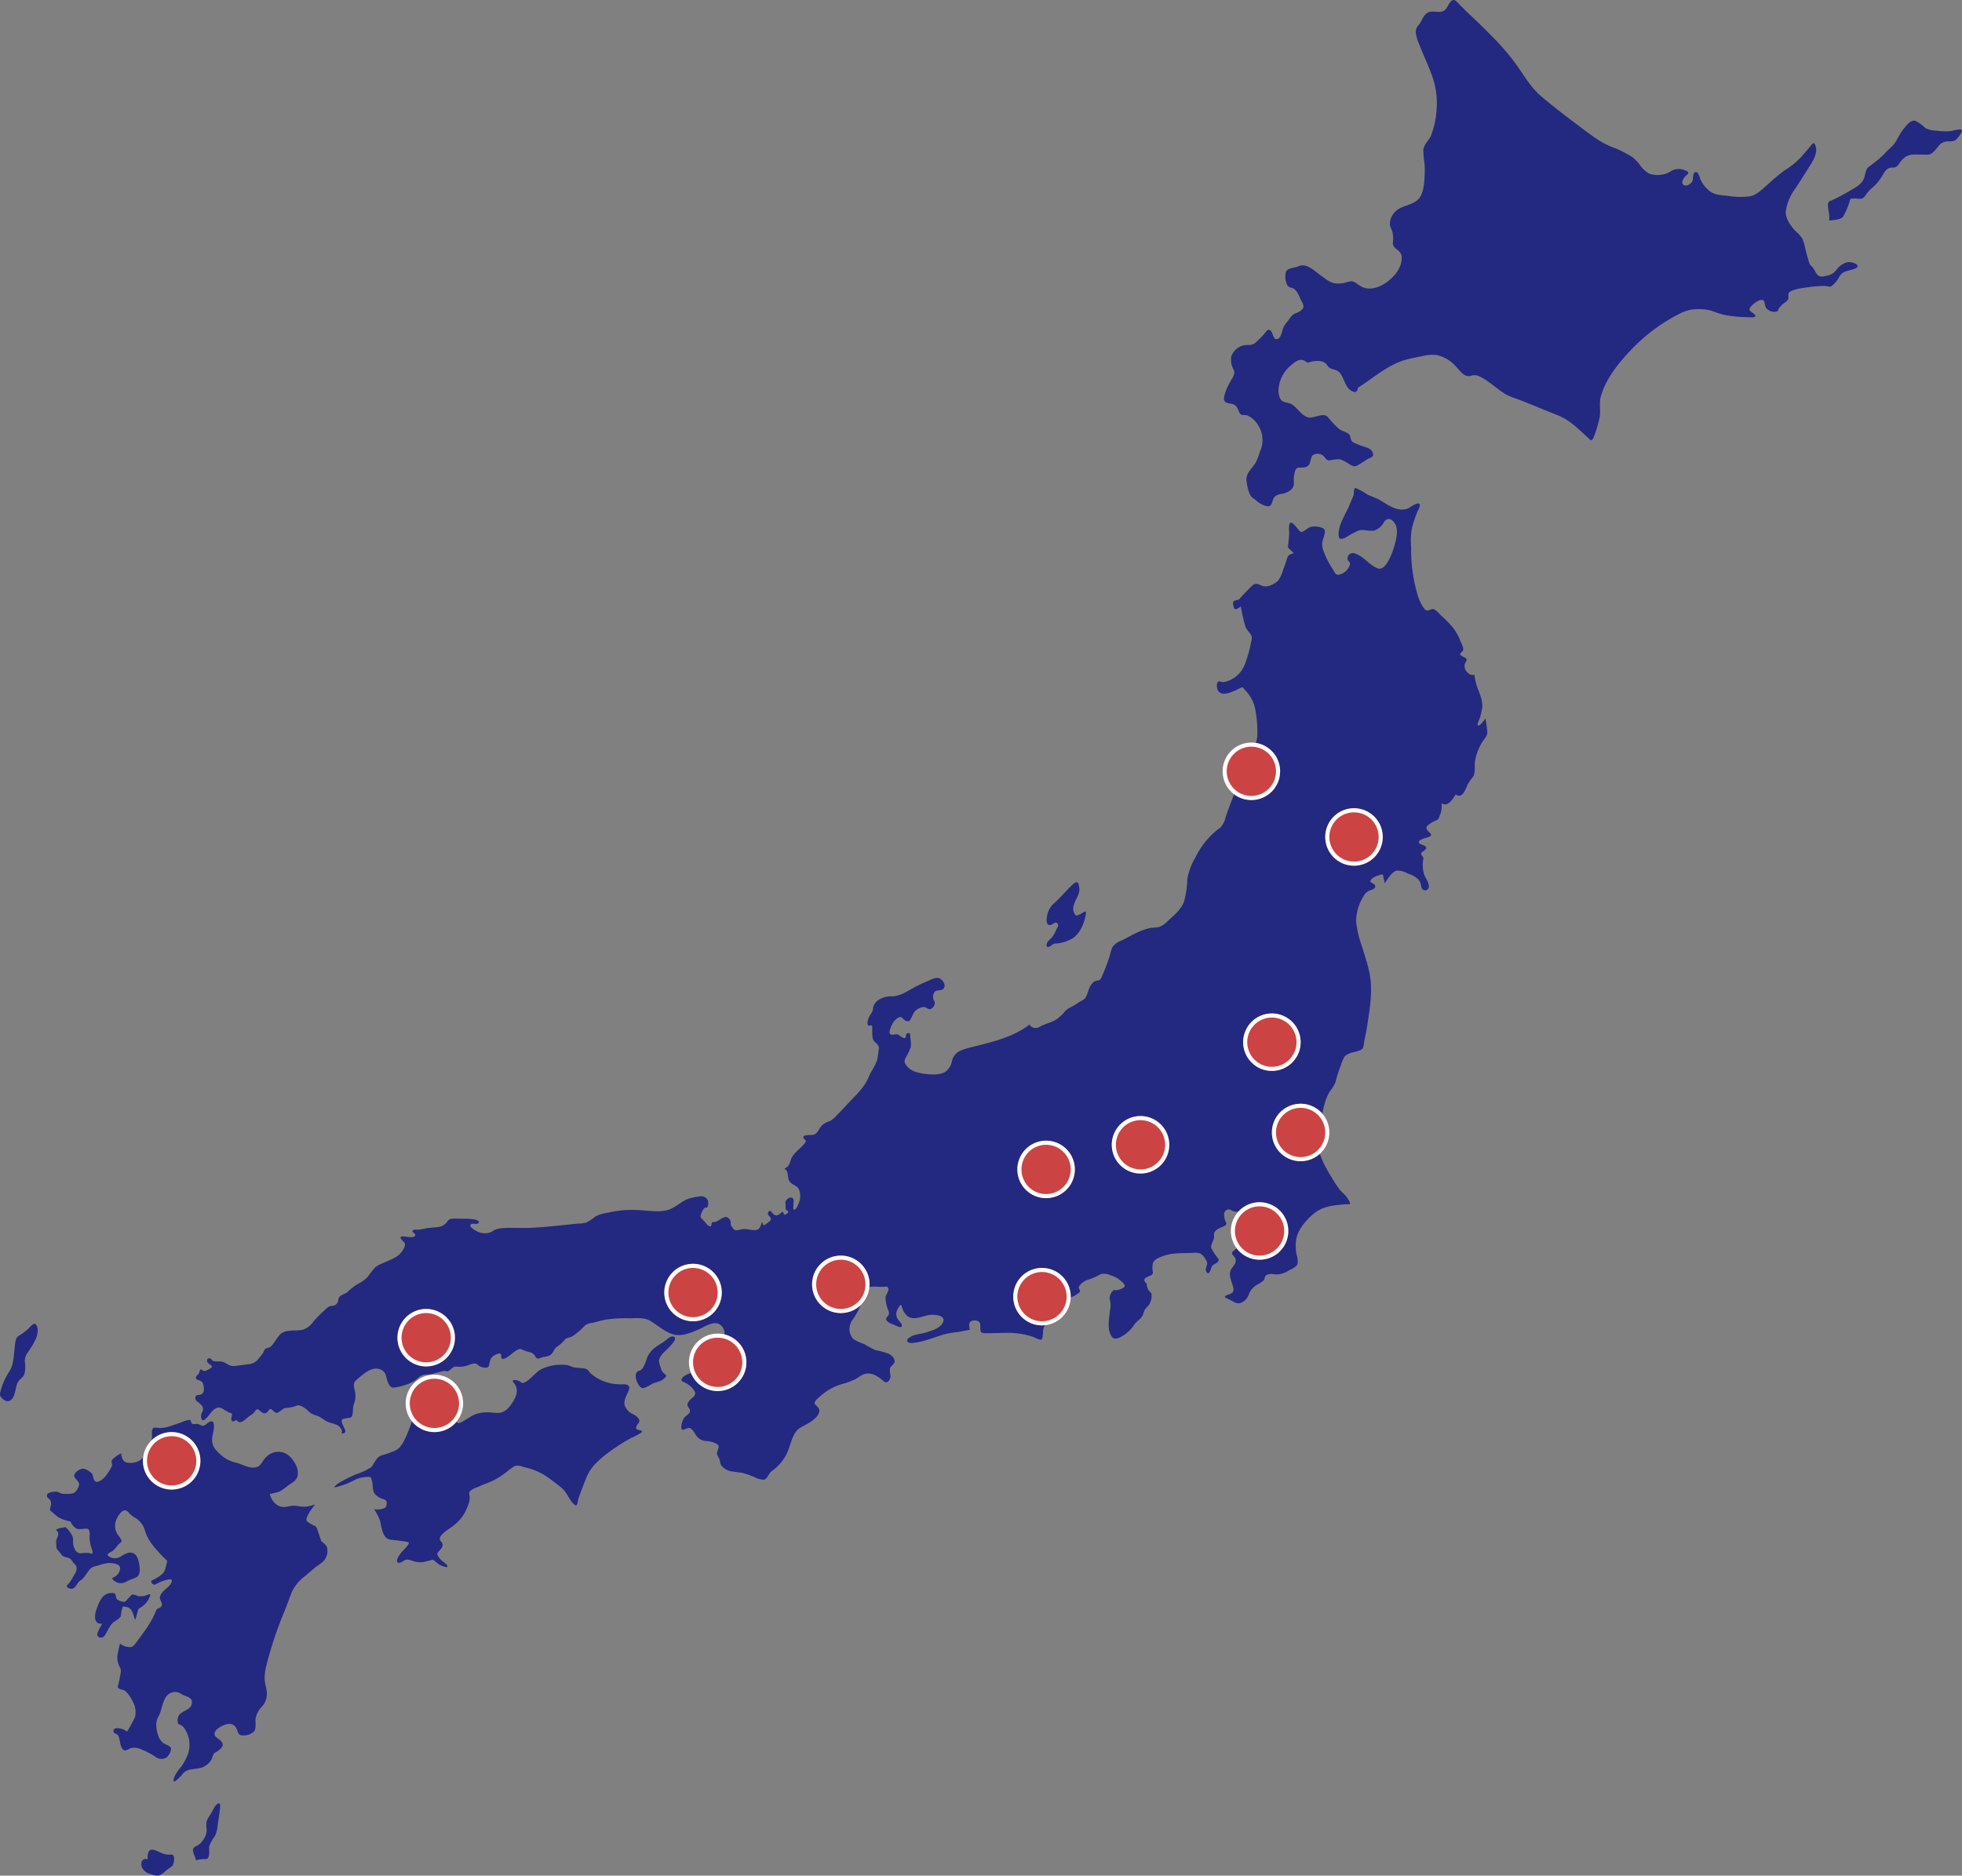 <svg xmlns="http://www.w3.org/2000/svg" width="477.915" height="456.994" viewBox="0 0 477.915 456.994"><rect x="0" y="0" width="477.915" height="456.994" fill="#808080" stroke="none"/><g transform="translate(6874.813 -10293.503)"><g transform="translate(-7496 6562.503)"><path d="M732.777,512.93c-.133.24-1.658,2.314-1.865,1.563-.128-.438.357-1.184.482-1.587a16.81,16.81,0,0,0,.58-2.426c.256-1.53-.466-3.42-1.032-4.778a14.316,14.316,0,0,1-.836-3.433,1.56,1.56,0,0,1-1.587-.471,1.983,1.983,0,0,1-.471-2.693c.5-.86-.3-.977-.923-1.35-1.01-.6-.248-.776.123-1.271.408-.553-.291-1.794-.509-2.333a14.174,14.174,0,0,0-1.811-3.305,26.837,26.837,0,0,0-2.9-2.962c-.466-.444-1.533-1.819-2.281-1.6s-1.125.694-1.805-.068a5.225,5.225,0,0,1-.463-.632,11.082,11.082,0,0,1-1.133-2.483,39.1,39.1,0,0,1-1.653-11.871,18.716,18.716,0,0,1,.15-4.5,26.9,26.9,0,0,1,1.369-4.147c.133-.313.937-1.707.452-1.963-.751-.4-2.271,1.026-3.03,1.244-2.459.7-4.59-1-6.632-2.184-.958-.561-2-.836-2.992-1.329a15.452,15.452,0,0,0-2.788-1.552c-.6-.15-.408,1.427-.583,1.819-.346.795-.664,1.6-1,2.39-.817,1.933-2.189,3.942-2.527,6.039-.068.449-.286,1.958.384,2.1.653.142,1.574-.534,2.118-.833a18.535,18.535,0,0,1,2.227-1.149c1.255-.457,2.611.261,3.91-.044a4.236,4.236,0,0,0,2.344-2.061c.719-1.026,1.579-.928,2.39,0,1.448,1.65.452,4.781-.136,6.627-.425,1.331-1.917,5.388-3.814,4.664-2.045-.79-3.4-2.927-5.5-3.607a1.283,1.283,0,0,0-1.816,1.342c.03.482.376.5.534.852a1.391,1.391,0,0,1-.229,1.092,3.539,3.539,0,0,1-2.241,1.84c-1.026.229-1.168-.5-1.633-1.25a20.7,20.7,0,0,1-2.363-4.672,4.021,4.021,0,0,1-.12-2.472c.218-.79,1.04-2.51-.022-2.921a4.634,4.634,0,0,0-2.878-.313c-.83.218-1.522,1.133-2.344,1.242-.564.076-2.355-3.441-2.894-1.835a7.428,7.428,0,0,0-.035,2.088c-.044.868-.131,1.74-.21,2.611-.035.362-.218.825.049,1.078.422.4.844.8,1.261,1.2-.517.245-1.31.37-1.506.969-.34,1.062-.7,2.113-1.1,3.153a7.091,7.091,0,0,1-1.315,2.706c-1.032.874-2.625,1.674-3.907,1.086-.613-.283-1.372-.648-2-.2a9.594,9.594,0,0,0-1.154,1.075c-.762.765-1.489,1.555-2.216,2.361-.4.455-1.606.218-1.563.986a2.553,2.553,0,0,0,.329,1.416c.329.4,1.247-.332,1.541-.558a43.782,43.782,0,0,0,1.1,4.827c.313.98,1.133,1.5,1.511,2.388a2.778,2.778,0,0,1-.122,1.506,29.64,29.64,0,0,1-1.536,5.47,6.91,6.91,0,0,1-4.261,4.043,3.09,3.09,0,0,1-1.255.207c-.253-.019-.547-.245-.8-.166-.623.2-.506,1.386-.351,1.857.643,1.955,3.014.939,4.264.392a17.649,17.649,0,0,0,1.674-.822c.223-.122.691.566.841.73a8.973,8.973,0,0,1,2.546,5.176,28.867,28.867,0,0,1,.389,6.311A12.746,12.746,0,0,1,675,522.636c-.555.809-1.389,1.271-1.93,2.075a3.987,3.987,0,0,0-.694,2.878c.294,1.372-.588,3.123-1.045,4.375-.6,1.642-1.255,3.262-1.808,4.923a5.336,5.336,0,0,1-1.25,2.573c-.534.419-1.081.83-1.59,1.28a19.312,19.312,0,0,0-4.52,6.009,15.676,15.676,0,0,0-1.985,5.26,23.419,23.419,0,0,1-.771,5.415c-.675,2.007-2.5,3.5-3.989,4.838a6,6,0,0,1-2.05,1.448c-.672.191-1.424.131-2.11.258-2.54.444-4.857,1.963-7.174,3.082a4.7,4.7,0,0,0-2.129,1.53,11.08,11.08,0,0,0-.643,2.064,48.141,48.141,0,0,1-1.969,5.173c-.245.539-.406.92-1.026.969-1.217.09-1.693,1.133-2.175,2.2a10.2,10.2,0,0,1-.817,2.072,5.629,5.629,0,0,1-1.386.893,18.916,18.916,0,0,1-2.7,1.606,3.879,3.879,0,0,0-1.094,1,11.909,11.909,0,0,1-1.636,1.533c-1.236.893-2.81,1.144-4.146,1.865a2.019,2.019,0,0,1-1.576.34c-.2-.068-1.28-.52-.9-.918-4.206,3.281-9.328,4.381-14.3,5.647a13.177,13.177,0,0,0-3.194,1.105,3.677,3.677,0,0,0-1.59,2.426,4.022,4.022,0,0,1-1.759,2.578,6.335,6.335,0,0,1-3.036.509,13.994,13.994,0,0,1-4.217-.681,4.625,4.625,0,0,1-2.034-1.484c-.689-.828-.5-1.291-.041-2.178a14.938,14.938,0,0,0,1.089-2.254,7.854,7.854,0,0,0-.139-2.5c-.011-.218.082-.681-.09-.841a.545.545,0,0,0-.849.18c-.1.321-.068,1-.547.915a3.957,3.957,0,0,1-1.323-.776c-.6-.4-1.35.182-1.963-.139-.738-.4.46-2.646.738-3.041.354-.493,1.555-1.658,2.143-.945.523.626,1.427,1.258,1.974.354.466-.765.716-1.832,1.484-2.35a3.706,3.706,0,0,1,1.688-.675c.594-.046.92.49,1.484.523.776.035,1.68-1.416,1.043-2.091a2.076,2.076,0,0,1,.15-2.1c.531-.623,1.653-.128,2.23-.863.607-.771-.18-2-.86-2.371-.988-.547-2.2.234-3.126.626a31.365,31.365,0,0,0-3.161,1.478c-1.753.98-3.539,2.224-5.59,2.186-1.713-.027-4.321.869-4.487,3.063-.063.8-.637,1.288-.953,1.99-.291.643-.858,2.445.338,2.042.621-.212.4.9.419,1.329.038.692-.033,1.909.436,2.461.536.618,1.367,1.048,1.165,2.042a27.034,27.034,0,0,1-.411,2.682,16.583,16.583,0,0,1-1.533,2.962c-.31.593-.539,1.239-.849,1.843-1.13,2.249-3.147,4.027-4.814,5.824-.863.942-1.748,1.881-2.655,2.785a5.374,5.374,0,0,1-1.772,1.438,3.913,3.913,0,0,0-2.382,1.764c-.526.8-.743,1.4-1.658,1.533-.512.073-1.781-.005-2.186.319-.324.256.152.839.368.95.392.21-.232.9-.368,1.054-.681.792-1.514,1.4-2.189,2.2a6.048,6.048,0,0,0-.937,1.419,7.674,7.674,0,0,1-.517,1.41,2.8,2.8,0,0,1-.915.819c-.25.125-.019.2.125.3.727.542.433,1.958.885,2.744.52.909,1.691,1,2.276,1.887a4.338,4.338,0,0,1,.207,3.068c-.093.425-.833,2.331-1.386,2.042-.229-.117,0-1.781-.016-2.154-.049-1.059-.969-.909-1.6-.357a1.124,1.124,0,0,0-.387,1.092c.1.446-.027.9.063,1.312.071.3.678.33.6.738-.044.245-.939.852-1.067.452-.327-1.029-.52-.3-1.149.082-.969.58-1.342-.011-1.971-.713-.3-.34-.651.005-.73.378-.139.615.463.765.645,1.25.242.67-.683,1.046-1.092,1.408-.762.656-.645.2-1.016-.5-.2.526-.468,1.568-.98,1.83-.948.487-2.472-.155-3.5-.065-.6.049-1.176.256-1.772.278-.58.022-.719-.362-1.04-.787a1.16,1.16,0,0,1-.324-1.021c.046-.591-.6-1.432-1.165-1.421-.841.005-1.745.953-2.567,1.192-.256.079-.787-.044-.9.28-.084.234-.03.852-.414.792-.577-.085-.9-.643-1.25-1.073a13.1,13.1,0,0,1-.994-1.032c-.327-.5.765-2.706,1.222-2.458.664.346.629-1.508.463-1.8-.662-1.138-1.655-1.015-2.69-.809a10.617,10.617,0,0,0-2.407.624c-1.28.574-2.358,1.53-3.618,2.164-1.96,1-4.073.713-6.169.591a33.888,33.888,0,0,0-5.968-.1,36.051,36.051,0,0,0-3.583.6,9.32,9.32,0,0,0-2.981.931,10.05,10.05,0,0,1-2.211,1.478,9.592,9.592,0,0,1-1.979.234c-3.738.351-7.471.825-11.22,1.021-2.08.112-4.163-.038-6.235.033a10.31,10.31,0,0,0-2.4.291c-.6.177-1.045.648-1.623.841a4.369,4.369,0,0,1-3.03-.25c-.3-.144-2-1.032-1.677-1.634s1.566.071,1.96-.452c.321-.414-.438-.727-.678-.8a12.856,12.856,0,0,0-3.248-.229,24.484,24.484,0,0,0-2.57-.016,1.454,1.454,0,0,0-1.073.613,3.031,3.031,0,0,1-1.963,1.367c-1.247.185-2.489.2-3.744.457a10.146,10.146,0,0,1-1.446.245c-.362.027-1.081-.161-1.326.25-.275.466.806.594.613,1.138-.283.792-2.423.234-3.014.237-1.225.011-.1,1.032.291,1.41.738.675-.43,2.233-.885,2.733-1.1,1.212-3.038,1.775-4.449,2.461a7.052,7.052,0,0,0-1.642.9,23.464,23.464,0,0,0-1.764,2.219,7.705,7.705,0,0,1-2.537,1.876,15.153,15.153,0,0,0-2.559,2.02c-.583.49-1.941.691-2.094,1.533-.221,1.244-.547,1.685-1.8,1.8-.817.074-1.383.852-2,1.389a22.712,22.712,0,0,0-2.377,2.478,5.275,5.275,0,0,1-2.5,1.914c-1.067.267-2.268.117-3.365.283a3.561,3.561,0,0,0-2.162.811c-.648.7-1.143,1.56-1.718,2.325a3.777,3.777,0,0,1-.719.781c-.335.25-.8.229-1.149.446s-.376.634-.577.969c-.329.509-.732.95-1.1,1.429a3.432,3.432,0,0,1-2.488,1.372c-1.171.144-2.361.324-3.542.436-1.048.106-1.688-.648-2.646-.994-.779-.267-1.713.035-2.426-.267-.327-.139-.446-.558-.809-.626a.576.576,0,0,0-.67.7c.09.822,2.02,1.083.751,1.8-.828.463-1.416.926-2.167.207-.234-.218-.5.8-.553.942-.174.408-.659.531-.738.983-.09.553.52.659.877.792a1.249,1.249,0,0,1,.931,1.021c.242,1.154.324,2.232-.994,2.477-.362.074-.7-.011-.9.395a1.046,1.046,0,0,0,.436,1.233c.953.76,1.838,1.424,1.111,2.706-.354.621-.272,2.434.727,1.653.825-.653,1.359-1.707,2.194-2.393,1.018-.828,1.631-.575,2.684.15a8.255,8.255,0,0,0,1.574.749c.338.144.014.836-.005,1.13-.027.37-.022.888.441.828.15-.022.784-.362.844-.3.667.871,1.334.436,2.023-.084a15.271,15.271,0,0,1,1.77-1.367c.738-.389.852-1.74,1.759-.926.746.675,1.476,1.122,2.154.117.765-1.138,1.064.286,1.947.479.634.125,1.522-1.1,2.23-1.193a7.672,7.672,0,0,0,2.728-.547c.7-.368,1.876.479,2.407.9a10.567,10.567,0,0,0,1.116.983,9.69,9.69,0,0,0,1.6.629c.9.34,1.62,1.095,2.537,1.457.711.275,1.459.4,2.159.719.55.248,1.443,1.184,1.168,1.87-.142.351,1.165.384.8-.686-.177-.525-1.007-1.851-.771-2.415.155-.37,1.756-.446,2.118-.569.792-.275.447-2.445.792-3.215a5.558,5.558,0,0,0,.193-3.531c-.221-1.149-.4-1.707.5-2.472,1.516-1.3,3.784-3.425,5.856-2.469,1.111.517,1.214,1.214,1.5,2.325.193.743.683,2.115,1.593,2.069a13.333,13.333,0,0,0,4.83-1.462c.727-.357,1.179-.986,1.86-1.378.86-.5,1.778-.251,2.684-.485.675-.18,1.35-.368,2.026-.52.441-.1,1.214-.4,1.582-.1.223.169,1.244-.73,1.413-.863.542-.408.716-.308,1.4-.28a5.993,5.993,0,0,0,2.491-.389,5.912,5.912,0,0,1,1.331-.389c.6-.074.8.256,1.269.574.591.389,2.3.89,2.458-.259.172-1.231.43-2,1.634-2.51.643-.278,1.334-.523,1.285.414-.073,1.361,1.489.25,2-.133.577-.43,2.241-2.047,2.979-1.519a14.388,14.388,0,0,0,2.268.754,2.059,2.059,0,0,1,.928.73c.251.409.384.787.918.727.419-.046.779-.286,1.19-.373a6.241,6.241,0,0,0,1.44-.343c1-.474,1-1.582,1.9-2.175a8.768,8.768,0,0,0,1.96-1.8c.275-.327,1.315-.49,1.7-.7a14.917,14.917,0,0,0,3.041-2.589,3.573,3.573,0,0,1,1.93-.713c1.092-.267,2.154-.585,3.254-.792a33.689,33.689,0,0,1,5.927-.313c1.574-.027,3.46-.234,4.873.626,1.786,1.075,3.39,2.554,5.377,3.229,2.083.7,4.408-.278,6.335-1.113,1.653-.7,4.209-2.617,5.761-.765,1.568,1.868-.128,4.743-1.3,6.265-1.28,1.663-2.246,4.122-4.427,4.6a10.331,10.331,0,0,0-3.191,1.065c-.515.3-1.5,1.095-.561,1.557a6.053,6.053,0,0,1,2.51,1.835c.664.92.555,1.427-.251,2.08a3.787,3.787,0,0,0-1.1,1.266c-.259.588.044.839.329,1.312.724,1.2-.738,1.574-1.217,2.287a4.408,4.408,0,0,0-.705,2.271c-.027,1.078.833.5,1.418.286,1.089-.392,1.631.909,2.159,1.68a3.114,3.114,0,0,0,2.548,1.421,5.655,5.655,0,0,1,2.706.836c.792.626-.436,1.685-.068,2.578a6.132,6.132,0,0,1,.629,1.288,3.249,3.249,0,0,0,.327,1.217,3.955,3.955,0,0,0,2.856,1.514c.907.177,1.846.215,2.753.438a25.48,25.48,0,0,1,2.611.977,4.656,4.656,0,0,0,2.233.564c.825-.18,1.108-1.579,1.81-2.036a11.134,11.134,0,0,0,4.239-5.617c.653-1.819,1.133-4.119,2.9-5.083,1.367-.743,4.054-2.009,4.476-3.779.2-.841-.58-1.342-1.026-1.857-.52-.6,1.105-1.786,1.467-2.121a13.463,13.463,0,0,1,5.489-2.9,22.883,22.883,0,0,0,2.551-.931c.836-.37,1.495-1.029,2.377-1.35,1.857-.659,3.5.523,4.936,1.751.866.732,1.7-.67,1.557-1.5a4.939,4.939,0,0,1-.125-1.6c.106-.531.585-.8.9-1.19.735-.969-.414-2.08-1.209-2.478a23.345,23.345,0,0,0-3.188-.863,23.185,23.185,0,0,1-2.723-1.456,13.722,13.722,0,0,1-2.657-1.206,3.637,3.637,0,0,1-.986-2.48,4.031,4.031,0,0,1,.958-2.54,18.028,18.028,0,0,0,2.325-4.825,5.752,5.752,0,0,1,1.138-2.5c.607-.643,1.8-.46,2.57-.447.447.011.9.038,1.337.033.234,0,.664-.144.869,0,.866.6-.327,1.813-.392,2.467a8.3,8.3,0,0,0,.64,3.224,1.466,1.466,0,0,1,.068,1.206c-.147.278-.471.468-.539.781-.2.885,1.413,1.367,1.936,1.585.253.109,2.012,1.124,1.84.065-.1-.6-.705-.983-.986-1.468a2.376,2.376,0,0,1-.351-1.462,2.911,2.911,0,0,1,.542-1.331c.272-.452.58-1.029.795-.3a4.455,4.455,0,0,0,1.28,2.276c1.835,1.468,4.174-.267,6.093-.245,1.187.011,3.61.278,2.532,2.085-.806,1.345-2.739,1.819-4.095,2.249-1.231.4-2.592.362-3.722,1.064-.289.174-1.024.659-.719,1.105.357.525,1.3.379,1.792.308,2.576-.34,4.942-1.419,7.438-2.115a29.608,29.608,0,0,1,3.142-.5q1.446-.253,2.886-.574a2.777,2.777,0,0,1-.188-1.424c.182-.909,1.495-.953,2.143-.645.8.367.468,1.565.583,2.281.114.67.768.656,1.285.664,1.821.022,3.646-.09,5.473-.1a20.5,20.5,0,0,1,5.881.926c.572.166,1.53.787,2.11.746.523-.043.468-2.091.528-2.453.389-2.26,3.158-1.84,3.741-3.754.229-.727-.1-1.835.229-2.461.411-.765,1.6-1.171,2.309-1.489a6.642,6.642,0,0,0,2.578-1.413c.436-.555-.558-.8-.025-1.565a4.517,4.517,0,0,1,2.578-1.615,17.96,17.96,0,0,0,2.655-1.233,3.815,3.815,0,0,1,2.439.319,6.279,6.279,0,0,1,2.358,1.3c.534.457,1.568,1.214.588,1.762a4.49,4.49,0,0,1-1.536.536c-.376.06-.675-.139-.98.18-.4.433-.972,1.495-.678,2.129a6.237,6.237,0,0,1-.005,2.747c-.177,1.947-.779,4.735.536,6.366.659.814,1.895.133,2.573-.281a9.259,9.259,0,0,0,2.905-2.829c.634-.915,1.713-1.331,2.083-2.442a4.72,4.72,0,0,1,.49-1.244,12.948,12.948,0,0,0,.95-1.078,4.071,4.071,0,0,0,.6-2.581c-.076-.392-.365-.477-.591-.765a3.236,3.236,0,0,1-.553-1.378c-.025-.117-.025-.458-.114-.525-.226-.174-.525-.474-.5-.792.1-.958,2.094-.776,2.094-1.84a5.792,5.792,0,0,1,0-2.26c.351-.926,1.508-1.345,2.322-1.658,2.336-.9,4.865-.735,7.31-.809a3.966,3.966,0,0,1,2.012.2A4.232,4.232,0,0,1,665,645.522c.1.749-.67,1.536-.139,2.3.626.9,1.078-.776,1.19-1.149.229-.77.964-.724,1.473-1.293.561-.621.278-.664-.172-1.3a14.686,14.686,0,0,1-1.3-2.02c-.409-.868.776-2.039.621-2.995-.191-1.255.82-1.723,1.718-2.121.553-.24,1.552-.528,1.233-1.209a3.847,3.847,0,0,1-.471-2.211,1.126,1.126,0,0,1,1.612-.869,2.393,2.393,0,0,0,2.306.267c.871-.28,1.568-1,2.51-1,.977,0,4.032,2.845,2.8,3.817-.387.3-.882.31-1.282.6a4.871,4.871,0,0,0-.931,1.016c-.5.686-.928,1.674-1.742,1.974a7.894,7.894,0,0,0-1.315.471c-.4.234-.079.463-.093.825-.054,1.187-1.1,1.506-1.794,2.208-.585.585.441,1.01.662,1.707.381,1.212-.708,1.854-1.157,2.834-.5,1.1.139,2.5.463,3.578.357,1.187.457,1.8-.8,2.276-.215.079-1.037.278-1.062.6-.027.245.839.536.994.61.771.384,1.748,1.165,2.633.947a3.325,3.325,0,0,0,2.143-1.982,4.362,4.362,0,0,1,1.887-2.388,12.166,12.166,0,0,0,1.612-1.043c.376-.308.343-.49.468-.92.308-1.048,2-.729,2.717-.67a5.542,5.542,0,0,0,2.984-.893c.648-.34,2-.879,2.265-1.7a5.1,5.1,0,0,0-.226-2.159,11.052,11.052,0,0,1-.125-3.738c.457-2.565,2.573-4.958,4.487-6.466s4.019-1.8,6.322-2.023a21.3,21.3,0,0,1,2.165-.142c.607,0-.754-1.879-.858-1.985-.528-.591-1.133-1.062-1.62-1.713a29.818,29.818,0,0,1-1.658-2.483c-2.036-3.338-4.068-6.875-3.621-11.035a5.61,5.61,0,0,1,1.043-2.9,15.978,15.978,0,0,1,.645-4.239,12.621,12.621,0,0,1,1.269-3.068,11.1,11.1,0,0,0,1.38-2.211,32.3,32.3,0,0,1,1.315-4.122,8.6,8.6,0,0,1,.977-2.281,4.913,4.913,0,0,1,2.418-1.04c.585-.182,1.65-.367,2-.985a5.59,5.59,0,0,0,.289-1.44c.251-1.239.52-2.478.716-3.716.662-4.367,1.484-8.881.561-13.267-.479-2.265-1.231-4.446-1.9-6.654a23.035,23.035,0,0,1-1.329-5.949,12,12,0,0,1,1.841-5.99,2.944,2.944,0,0,1,1.53-1.364c.534-.193,1.734-.525,1.138-1.4-.174-.256-1.133-.534-1.016-.906.278-.833,1.688-1.3,2.4-1.481.553-.144.6-.24.721.329s.248,1.143.373,1.715c.664-.95,1.792-2.935,2.984-3.1a5.356,5.356,0,0,1,2.6.719,6.731,6.731,0,0,1,2.32,1.209,3.3,3.3,0,0,1,.828,1.149,10.827,10.827,0,0,0,.261,1.22.921.921,0,0,0,1.74-.547c-.093-1.095-.956-2.086-1.244-3.139a8.087,8.087,0,0,1-.09-3.485c.071-.444-.485-.776-.561-1.242-.082-.49,1.824-.975,1.059-1.778-.319-.34-1.536-.468-1.606-.986-.1-.689,1.914-1.108,2.325-1.255.8-.3.86-.607.237-1.184-.681-.637-1.051-1.16-.191-1.846a9.584,9.584,0,0,1,2.145-1.192c.329-.136.594-1.133.754-1.459a5.773,5.773,0,0,0,.27-2.576c1.533,1,2.714-.991,3.463-2.162,1.579,1.242,2.409-1.293,2.913-2.456a15.712,15.712,0,0,1,1.345-1.917c.577-.958.278-2.475.406-3.567a12.326,12.326,0,0,1,2.1-5.246c.572-.83,1.016-1.231.9-2.35-.106-.988-.259-1.977-.436-2.951M621.893,587.38c.052-.054.076-.076.076-.076A.209.209,0,0,0,621.893,587.38Zm5.236-24.248c.6-.27,1.326-.983,1.565.155.068.349-.24.7-.387.975a13.289,13.289,0,0,1-.915,1.772c-.422.553-1.508,1.285-1.508,2.077,0,.991,1.029.256,1.391-.046.5-.406.931-.278,1.576-.362a10.3,10.3,0,0,0,2.87-.923c1.8-.836,2.957-2.99,3.458-4.947.125-.485.722-2.385-.25-1.734-.272.182-1.685,1.078-1.938.781-1.454-1.723.044-3.471.705-5.23a3.75,3.75,0,0,0-.049-2.423c-.324-.825-1.065-.161-1.484.226-1.584,1.495-2.94,3.218-4.6,4.628a5.282,5.282,0,0,0-1.546,2.954c-.218.877-.259,2.725,1.114,2.1M821.022,401.744a4.8,4.8,0,0,0-2.611,1.713,3.724,3.724,0,0,1-2.312,1.56c-.825.15-1.753.528-2.415-.188-.585-.634-.893-1.677-1.574-2.208-.422-.324-.594-1.212-.738-1.7-.288-.931-.523-1.879-.751-2.826a7.957,7.957,0,0,0-.659-2.086,7.8,7.8,0,0,0-1.642-1.83c-1.062-1.116-2.5-3.085-2.369-4.765a11.976,11.976,0,0,1,2.347-5.638c1.122-1.691,2.2-3.417,3.286-5.132.961-1.522,2.472-3.744,1.421-5.666-.343-.624-.964.43-1.206.716-.654.754-1.3,1.5-1.952,2.26a19.662,19.662,0,0,1-4.155,3.411,49.5,49.5,0,0,0-4.089,3.409c-1.209,1.032-2.652,2.567-4.228,2.9a18.227,18.227,0,0,1-5.6-.084c-1.658-.18-3.313-.2-4.637-1.38a7.852,7.852,0,0,1-1.938-2.557c-.215-.482-.566-2.271-1.427-1.772-.534.308-.329,1.609-.594,2.162-.327.692-1.631,1.489-2.263.743-.49-.561.223-1.6.585-2.009.185-.2.7-.457.7-.762,0-.419-.7-.623-.98-.716a3.791,3.791,0,0,0-3.022.144,5.817,5.817,0,0,1-2.747,1.029,5.945,5.945,0,0,1-2.916-.362,7.034,7.034,0,0,1-1.889-1.729,9.5,9.5,0,0,0-2.11-2.257,28.109,28.109,0,0,0-3.931-2.053,20.782,20.782,0,0,1-3.548-1.623c-2.312-1.408-4.482-3.126-6.654-4.762-2.709-2.042-5.41-4.114-8-6.325-2.233-1.909-3.735-4.321-5.421-6.777a52.969,52.969,0,0,0-5.786-7.035c-2.124-2.194-4.285-4.329-6.521-6.4-.694-.637-1.342-1.329-2.02-1.987-.351-.349-1.076-1.291-1.62-1.291-.92,0-1.416,1.794-2.007,2.342-.972.912-2.178.422-3.319.493-1.925.114-2.086,1.819-3.126,3.2a2.426,2.426,0,0,0-.765,1.868,10.361,10.361,0,0,0,.76,2.717c1,2.589,2.2,5.08,3.153,7.686a19.927,19.927,0,0,1,1.179,8.192,21.615,21.615,0,0,1-1.337,6.436c-.55,1.375-1.849,2.2-1.914,3.776a25.094,25.094,0,0,0,.294,3.131,25.227,25.227,0,0,1-.008,3.512c-.128,1.933-.321,4.443-1.993,5.619-1.889,1.334-4.329,1.165-5.72,3.335a3.725,3.725,0,0,0-.678,2.644c.131.553.449,1.045.588,1.606a6.723,6.723,0,0,1,.1,2.469c-.144.977.713,1.519,1.329,2.042a2.136,2.136,0,0,1,.825,1.86c-.049,2.486-1.879,4.544-3.7,5.854-1.8,1.291-4.171,2.115-6.219.994-.781-.422-1.495-1.271-2.442-1.244a12.333,12.333,0,0,0-1.726.436,7.747,7.747,0,0,1-1.977.084c-1.348-.106-2.418-1.075-3.534-1.849-1.6-1.105-3.577-3.283-5.611-2.3-.795.387-2.687.354-2.995,1.348a4.724,4.724,0,0,0,.387,3.33c.463.583,1.217.474,1.759.9a6.547,6.547,0,0,1,1.337,2.268c.226.5.986,1.609.749,2.184-.313.784-1.394,1.225-2.086,1.495-.784.308-1.375,1.478-1.939,2.091a5.043,5.043,0,0,0-1.143,2.284c-.193.662-.49,1.713-1.25,1.838-.735.117-.986-1.081-1.209-1.593-.27-.618-.817-.977-1.334-.381a21.724,21.724,0,0,1-2.728,2.861c-1.043.844-1.993.338-3.142.7a4.245,4.245,0,0,0-2.7,2.573,4.958,4.958,0,0,0,.37,2.916,3.439,3.439,0,0,1,.381.95,3.611,3.611,0,0,1-.694,1.77,16.2,16.2,0,0,0-1.631,3.518c-.324,1.133-.444,2.026.836,2.29,1.032.215,1.7.2,2.238,1.244.28.545.525,1.566,1.217,1.639a5.089,5.089,0,0,1,1.182.084,6.014,6.014,0,0,1,2.461,2.121,6.809,6.809,0,0,1,1,5.655,10.49,10.49,0,0,1-.43,1.135,13.991,13.991,0,0,1-1.013,2.611c-.566.879-1.269,1.642-1.832,2.529a3.273,3.273,0,0,0-.319,2.314,10.275,10.275,0,0,0,.667,2.674c.354.858.806,1.043,1.484,1.565a6.029,6.029,0,0,0,2.7,1.519c1.152.166,1.2-.613,1.517-1.546.365-1.048,1.2-1.28,2.145-1.462a4.283,4.283,0,0,0,2.529-1.282c.751-.907.248-1.99.452-3.052.136-.76.253-1.99,1.124-2.061s1.933.163,2.532-.7c.457-.653.357-1.74.909-2.3a2.14,2.14,0,0,1,2.437.019c.683.509.727,1.25,1.68,1.225a13.733,13.733,0,0,1,2.423-.283,8.612,8.612,0,0,1,2.4,1.222c.6.332,1.143.683,1.808.365a29.347,29.347,0,0,0,2.5-1.571c.523-.324,1.59-.449,1.454-1.28-.166-1.037-1.029-1.408-1.857-1.7a17.947,17.947,0,0,1-2.924-1.124c-.958-.526-.487-1.6-1.244-2.137s-1.748-.664-2.459-1.323a25.661,25.661,0,0,1-2.527-2.72c-1.024-1.266-3.52.436-4.808.074-1.938-.534-2.785-2.913-4.653-3.452-.721-.212-1.718-.28-2.116-1.062a4.631,4.631,0,0,1-.455-1.949,8.262,8.262,0,0,1,3.174-6.322c1.037-.918,2.238-1.756,3.469-.811a.745.745,0,0,0,.86.163,5.725,5.725,0,0,1,2.641-.27,2.245,2.245,0,0,1,1.862,1.2c.632.86,1.669.694,2.467,1.239,1.47,1,1.511,3.46,2.968,4.579.479.376,1.4.844,1.753.063.161-.349.03-.528.343-.724,3.9-2.469,7.316-5.652,11.824-6.8,1.171-.294,2.347-.523,3.523-.743a9.912,9.912,0,0,1,3.782-.278,8.917,8.917,0,0,1,4.675,2.894c.991,1.043,1.873,2.494,3.43,2.167a2.861,2.861,0,0,1,1.911-.011,11.978,11.978,0,0,1,2.211,1.282c1.473,1.013,2.842,2.186,4.351,3.15a17.44,17.44,0,0,0,2.924,1.206c3.316,1.285,6.6,2.679,9.908,3.986,3.087,1.22,5.339,3.684,7.811,5.913.531.482.814-.406.986-.86a27.823,27.823,0,0,0,1.337-4.468c.329-1.734-.172-3.5.316-5.222,1.2-4.239,4.217-8,7.109-11.051a42.948,42.948,0,0,1,12.059-9.072,9.3,9.3,0,0,1,4.413-1.119,12.225,12.225,0,0,1,3.509.427,28.386,28.386,0,0,0,2.883.956,34.154,34.154,0,0,0,6,.583c.3.008,1.955.163,1.647-.455-.272-.547-1.579-.92-1.394-1.6.212-.8,2.9-2.987,3.515-1.851.291.566.171,1.239.613,1.764a2.517,2.517,0,0,0,2.627.705c.275-.169.185-.438.338-.648a6.616,6.616,0,0,1,.986-1.1c.468-.408,1.067-.621,1.323-1.263.188-.46-.057-.939.09-1.35.141-.389.6-.577.926-.711a12.089,12.089,0,0,1,2.8-.634,29.519,29.519,0,0,1,5.317-.476c.477.027.983.327,1.419.054a6.98,6.98,0,0,0,1.832-2.167,3,3,0,0,1,1.2-1.25c.784-.354,1.655-.493,2.458-.773,2.282-.8-.438-1.832-1.56-1.664m25.127-31.934a15.064,15.064,0,0,1-3.553-.109,5.671,5.671,0,0,1-2.685-.662,10.164,10.164,0,0,0-2.265-1.674c-.915-.324-1.644.359-2.238,1.01a16.6,16.6,0,0,0-1.767,2.388,21.086,21.086,0,0,1-1.223,2.1c-.642.828-1.533,1.476-2.232,2.268a18.2,18.2,0,0,1-2.233,2.023c-.6.487-1.206.961-1.83,1.41-.746.536-.8,1.933-1.113,2.75-.58,1.489-2.02,2.211-3.286,2.954-1.429.847-2.894,1.625-4.381,2.347-.223.106-.792.24-.934.474-.343.553-.084,1.669-.025,2.276a6.172,6.172,0,0,1,.131,2.252c.92-.163,2.87-.133,3.436-1a18.65,18.65,0,0,0,1.688-4.111c.128-.378.855-.248,1.182-.259.76-.035,1.508.308,2.121-.27.436-.414.716-.956,1.105-1.4.515-.588,1.154-1.081,1.7-1.62a11.4,11.4,0,0,0,1.718-2.276c.637-1.037,1.165-2.047,2.45-1.974,1.233.071,1.416-.751,2.164-1.615a3.728,3.728,0,0,1,2.845-1.555c1.217-.054,2.415.041,3.621.027,1.037-.011,1.879-1.193,2.494-1.941a2.866,2.866,0,0,1,2.352-1.3c.972-.041,1.636.1,2.339-.722.218-.25,1.413-1.663,1.084-2.047-.346-.419-2.249.212-2.668.267M373.53,679.048c1.334-.95,1.043-3.294,1.9-4.6.5-.754,1.22-.915,1.5-1.919A7.2,7.2,0,0,0,377,669.59a3.653,3.653,0,0,1,.809-2.309,20.9,20.9,0,0,0,1.955-3.36c.349-.909.653-2.5-.049-3.335-.55-.648-1.53.76-1.927,1.092a13.221,13.221,0,0,1-2.3,1.685c-.779.414-.836,1.8-.926,2.578-.212,1.909-.248,4.435-1.312,6.058a16.163,16.163,0,0,0-2.181,4.917c-.18.757-.18,1.016.327,1.563.561.6,1.386,1.1,2.134.569m75.708,34.359c-.3-.879-.6-1.756-.893-2.627-.166-.49-.248-.863-.7-1.138a8.213,8.213,0,0,1-1.879-1.081c-.74-.787,1.484-3.531,1.952-4.146a9.919,9.919,0,0,1-2.075.531c-1.367.191-2.595-.436-3.983-.128s-2.333.441-3.545-.525a4.931,4.931,0,0,1-1.456-2.415,17.3,17.3,0,0,0,2.434-.615,16.781,16.781,0,0,0,2.175-1.555c.86-.564,1.838-1.056,2.175-2.154a4.416,4.416,0,0,0-.713-3.292c-1.157-2.048-2.992-3.147-5.249-2.467a4.69,4.69,0,0,0-2.254,1.756c-.419.547-.86,1.451-1.53,1.7-1.745.642-3.4-.468-5-.948a9.932,9.932,0,0,1-2.644-.972,12,12,0,0,1-2.434-2.107,3.7,3.7,0,0,1-.983-2.856c.074-1.051.732-2.875.3-3.866-.4-.888-1.522.215-1.906.5-.8.6-1.263-.128-2.083-.2-.417-.038-1.1.245-1.361-.261-.144-.27-.1-.743-.512-.724a8.464,8.464,0,0,0-2.175.691c-.841.283-1.674.555-2.5.841a7.411,7.411,0,0,1-2.586.446c-.373-.005-1.386-.28-1.625.139-.395.675-.128,1.713-.245,2.478a13.173,13.173,0,0,1-1.32,3.057,4.354,4.354,0,0,1-1.508,2.175,4.48,4.48,0,0,1-3.063.6c-1.141-.1-1.451-1.225-1.612-2.271a8.476,8.476,0,0,0-2.143,1.53c-.395.553.142,1.2-.087,1.579a12.7,12.7,0,0,1-1.816,2.783c-.485.414-1.225,1.089-1.895,1.051-.689-.041-.912-1.285-1-1.843a4.419,4.419,0,0,0-2.145-1.372,2.727,2.727,0,0,0-2.154,1.239c-.357.632-.18.686.221,1.244.18.256.844.909.822,1.233a3.056,3.056,0,0,1-1.3,2.232,4.916,4.916,0,0,1-1.7.2,5.237,5.237,0,0,1-1.168-.049c-.463-.1-.814-.408-1.3-.474-.583-.068-2.812.1-2.333,1.228.174.427.653.553.833.953a2.6,2.6,0,0,1,.022,1.413c-.1.574-.351.762.073,1.13q.841.706,1.7,1.435A9.071,9.071,0,0,0,388,708.545c.147.049.251.321.332.457a4.32,4.32,0,0,0,1.029,1.176c.792.558,2,.033,2.883.185.765.139.531,1.6.523,2.159a9.459,9.459,0,0,0,.583,2.823,1.912,1.912,0,0,1,.136.986c-.087.234-.79-.071-.956-.09a14.314,14.314,0,0,0-1.939.084c-1.032-.016-1.473-.931-1.74-1.873-.215-.77.057-1.7-.283-2.388a8.65,8.65,0,0,0-1.339-1.843c-.338-.384-.509-.24-1.01-.139-.376.073-1.334.155-1.546.558-.1.166.313.346.376.457a1.646,1.646,0,0,1-.084,1.288c-.2.547-.381.7-.319,1.269.041.411-.044,1.348.212,1.666.4.487.8.983,1.2,1.473.482.6,1.628.441,2.17,1.01.351.357.506.839.917,1.138a1.387,1.387,0,0,1,.474,1.173,2.711,2.711,0,0,1-.515,1.348,15.8,15.8,0,0,1-1.326,2.154c-.125.174-.509.425-.542.642-.057.414.643.643.907.7.961.185,1.408-.92,1.919-1.574a4.507,4.507,0,0,1,.844-.664,6.256,6.256,0,0,0,1-1.236c.558-.765,1.114-1.742,2.031-1.941,1.418-.308,2.777-1,4.239-.817.85.106,2.222.3,2.015,1.514a2.61,2.61,0,0,1-1.658,1.985c-.792.378.926,1.244,1.149,1.3a2.826,2.826,0,0,0,2.287-.43c.738-.373,1.587-.6,2.306-.988.958-.542.751-2.41.566-3.3-.18-.841-.466-1.993-1.261-2.42-1.007-.547-2.061.033-2.957.553a2.724,2.724,0,0,1-2.938.278c-1.236-.771.18-1.026.724-1.473.754-.6,1.233-1.552,2.009-2.1.555-.395-.659-1.633-.855-1.968a3.964,3.964,0,0,1-.335-3.392c.3-.8,1.359-2.671,2.38-2.4a2.19,2.19,0,0,1,.885.735,5.3,5.3,0,0,0,1.225.956,5.342,5.342,0,0,1,2.5,3.03c.724,2.823,2.81,4.819,4.691,6.817.093.1.814.73.784.858-.169.653-.34,1.312-.512,1.971-.291,1.154-1.8,1.947-2.755,2.448-.642.34-.961.487-.253,1.111.4.351.7.038,1.16-.15a8.4,8.4,0,0,1,2.995-.994c.975.022.259,1.116-.09,1.511-.768.85-2.017,1.519-2.312,2.75-.193.833.893,1.625.3,2.385-.291.389-1.029.452-1.2.858a22.485,22.485,0,0,1-2.576,4.716c-.6.841-1.2,1.683-1.816,2.5-.422.558-1.007,1.579-1.7,1.783a3.937,3.937,0,0,1-2.744-.841,29.449,29.449,0,0,0-.645,2.995,5.152,5.152,0,0,0,.765,3.052,2.977,2.977,0,0,1-.044,1.557,23.209,23.209,0,0,1-.594,2.766c-.185.817,1.288.792,1.715,1.122a7.39,7.39,0,0,1,1.9,2.633,4.987,4.987,0,0,1,.534,3.817,38.289,38.289,0,0,1-1.9,3.5,4.127,4.127,0,0,0-2.7-.83c-.389.087-.79.452-.594.909.226.528.912.427,1.179,1,.474,1.016.327,2.382,1.084,3.267.542.626,1.5-.21,2.086-.367a4.187,4.187,0,0,1,2.5.4,18.222,18.222,0,0,1,3.311,1.729,2.323,2.323,0,0,0,2.744.185,3.308,3.308,0,0,0,1.1-2.11c-.1-.76-1.416-1.032-1.9-1.383a4.092,4.092,0,0,1-1.367-2.265,7.905,7.905,0,0,1-.34-2.54,4.984,4.984,0,0,1,.719-2.028c.86-1.9.9-4.822,3.1-5.5a2.716,2.716,0,0,1,2.426.474c.719.4,2.355.643,2.431,1.7.155,2.148-2.35,2.115-3.185,3.436a2.5,2.5,0,0,0-.177,1.938c.2.267.542.3.809.458a2.977,2.977,0,0,1,.792.836,6.994,6.994,0,0,1,.564,6.763,12.816,12.816,0,0,1-1.421,2.494,10.558,10.558,0,0,0-1.658,2.475c-.2.52-.425,1.546.362.939a14.431,14.431,0,0,0,1.832-1.86c1.149-1.255,3.09-.836,4.56-1.378a4.466,4.466,0,0,0,2.211-1.8c.245-.373.5-1.56.852-1.761a4.976,4.976,0,0,0,1.7-1.3c.779-1.043-.316-1.8-1.078-2.336-2.14-1.519,1.579-3.392,2.862-3.425a1.867,1.867,0,0,1,1.835,1.124c.27.588.343,1.364,1.013,1.609a3.761,3.761,0,0,0,3.134-.765c.787-.7.384-2.281.512-3.226a5.483,5.483,0,0,1,1.432-2.826,4.6,4.6,0,0,0,1.29-3.711c-.1-1.026-.457-2-.517-3.036a12.436,12.436,0,0,1,.354-3.136,91.87,91.87,0,0,1,4.5-13.529c.542-1.44,1.108-2.872,1.631-4.324a10.154,10.154,0,0,1,3.343-4.174c.836-.719,1.677-1.443,2.527-2.143.9-.73,2.235-1.361,2.644-2.559a3.625,3.625,0,0,0,.166-2.429,4.349,4.349,0,0,0-1.367-1.361M400.427,731.4a7.152,7.152,0,0,1,.43-2.047c.041-.15.983.073,1.1.106,1.329.335,1.4,1.941,1.947,3.085.142-.452.289-.915.433-1.378a4.792,4.792,0,0,1,.433-1.378,5.358,5.358,0,0,0,2.782-3.232c.163-.574-.844.011-1.073.057a4.336,4.336,0,0,1-1.734.166c-.493-.155-.977-.305-1.473-.452-.169-.049-.928.86-1.067.983s-.732.882-.928.86a4.792,4.792,0,0,1-1.38-.354c-.779-.351-.591-.667-.773-1.361-.15-.585-1.067-.474-1.481-.411-1.936.3-2.54,2.265-3.185,3.956-.558,1.448-.659,3.765,1.416,3.469a14.869,14.869,0,0,0-1.176,2.3c-.3,1.133,1.141,1.462,1.7.683.73-1.021,1.13-2.29,2.023-3.169.449-.446,2.007-1.133,2.007-1.881m12.151,58.346a4.785,4.785,0,0,1-2.469-.485c-.648-.24-1.8-.969-2.491-.659-.73.324-.724,1.6-.686,2.3a1.068,1.068,0,0,0-1.4.408,2.045,2.045,0,0,0,.444,2.186,2.927,2.927,0,0,0,1.762,1.016,3.793,3.793,0,0,0,1.977.3,5.384,5.384,0,0,0,1.778-1.277,11.284,11.284,0,0,0,1.473-1.095c.408-.52.817-2.951-.384-2.69M423.2,778.206c-.34.55-.621,1.127-.939,1.688a8.64,8.64,0,0,0-.994,1.748,7.146,7.146,0,0,0,.022,1.958,3.8,3.8,0,0,1-.547,2.094,5.658,5.658,0,0,1-1.228,1.527c-.395.335-1.073.5-1.375.888-.6.792.512,2.164.512,3.019a8.74,8.74,0,0,1,1.617-.291c.809-.052,1.261.256,1.557-.776.259-.893-.093-1.767.2-2.649a13.179,13.179,0,0,1,1.34-2.281,8.542,8.542,0,0,0,.642-2.7c.188-1.293.389-2.578.542-3.872.038-.28.188-1.514-.414-1.291a2.222,2.222,0,0,0-.934.934m103.435-91.9c-1.163-.174-.705-.966-.161-1.658.721-.92-.55-1.813-1.214-2.164a3.737,3.737,0,0,1-2.154-2.254c-.294-1.3.648-2.578,1.048-3.727.43-1.228-.662-1.367-1.555-1.35a12.044,12.044,0,0,1-3.319-.33,10.661,10.661,0,0,1-4.547-2.426c-.3-.291-.476-.719-.855-.91a3.63,3.63,0,0,0-1.312-.272,15.658,15.658,0,0,1-1.683-.174c-.6-.112-1.116-.408-1.7-.547a10.984,10.984,0,0,0-5.865.754c-1.5.534-2.557,2.091-3.844,3.006-.4.291-1.111.792-1.6.419a2.638,2.638,0,0,0-1.484-.558c-.351-.011-.746.18-.389.558,1.726,1.835.444,4.179-.811,5.742a3.919,3.919,0,0,1-2.29,1.655c-1.209.212-2.4-.188-3.6-.079a7.509,7.509,0,0,0-3.558.956c-.656.414-1.318.83-2,1.228s-1.141.757-1.743-.03c-.637-.825-1.217-1.762-1.8-2.622a5.077,5.077,0,0,1-.7-1.32,3.086,3.086,0,0,0-.482-1.323c-.37-.468-1.386-1.478-2.045-1.388-.536.076-.73,1.192-.809,1.644-.046.239-1.274.681-1.484.776-.558.275-1.34.414-1.732.95a14.035,14.035,0,0,0-1.658,3.351,38.832,38.832,0,0,1-1.5,3.855c-.735,1.462-1.28,2.717-2.766,3.33-.8.335-1.631.621-2.456.893a3.083,3.083,0,0,0-1.628.787,11.5,11.5,0,0,0-1.239,1.892c-.242.419-.866.681-1.252.92-1.165.708-2.548,1.048-3.771,1.644a27.8,27.8,0,0,0-3.275,1.726c-.166.106-1.533,1.154-.719.969s1.647-.468,2.431-.724a27.132,27.132,0,0,0,2.627-1.233,7.889,7.889,0,0,1,2.573-.531c.351-.027.852-.133,1.037.264a6.307,6.307,0,0,1,.389,1.857,4.95,4.95,0,0,0,.319,1.724,3.883,3.883,0,0,0,1.6,1.3c.381.21,1.176.289,1.4.713a1.666,1.666,0,0,1-.318,1.664,4.487,4.487,0,0,1-2.657.321,15.346,15.346,0,0,1,1.427,2.742c.436,1.634.564,4.3,2.44,4.664.558.106,4.686.447,4.617.781-.185.836-1.56,1.919-2.053,2.627-.316.446-1.037,1.361-.8,1.985.291.765,1.549-.272,1.947-.441.648-.267,1.729.242,2.36.4a4.849,4.849,0,0,0,2.434.038c.621-.144,1.231-.3,1.84-.49.191-.063,1.4,1.054,1.634,1.182.158.112,2.292,1.067,2.015.362-.313-.784-1.35-1.092-1.824-1.783-.28-.408-.893-1.048-.536-1.495.738-.917,1.813-1.625.757-2.763-1.22-1.288,2.38-3.174,3.052-3.782a10.5,10.5,0,0,0,2.859-3.308c.6-1.323,1.394-2.818,1.021-4.285-.3-1.187,1.764-1.653,2.437-1.993.906-.452,1.832-.724,2.736-1.133a17,17,0,0,0,3.782-2.282,17.464,17.464,0,0,1,1.925-1.421c.828-.5,1.674-.063,2.54.161a16.239,16.239,0,0,1,5,2,50.3,50.3,0,0,1,4.059,3.036c1.348,1.119,1.838,3.006,3.139,4.111.792.675.768-.983.966-1.53.564-1.533,1.13-3.057,1.729-4.569a10.862,10.862,0,0,1,2.393-3.861,27.039,27.039,0,0,1,3.624-3.079,49.675,49.675,0,0,1,5.048-3.207,15.373,15.373,0,0,0,2.469-1.3c.539-.425-.112-.58-.485-.64m8.435-22.764c-.708-.256-1.5.531-2.009.942-.828.67-1.792,1.078-2.606,1.78a6.373,6.373,0,0,0-1.7,2c-.318.716-.506,1.487-.828,2.2-.267.58-.656,1.239-1.29,1.388-.738.169-.9.942-.814,1.642.1.909.939,2.793,1.933,2.57a8.433,8.433,0,0,0,1.987-.98c.771-.425,1.645-.493,2.41-.909.27-.152,1.489-.977.893-1.407a2.694,2.694,0,0,1-1.163-1.756,6.343,6.343,0,0,1-.427-1.685,3.852,3.852,0,0,1,1.116-1.851c.468-.547,3.9-3.433,2.5-3.929" transform="translate(250.228 3393.126)" fill="#232981"/></g><circle cx="7" cy="7" r="7" transform="translate(-6677 10599.425)" fill="#cc4343"/><path d="M7,1a6,6,0,1,0,6,6A6.007,6.007,0,0,0,7,1M7,0A7,7,0,1,1,0,7,7,7,0,0,1,7,0Z" transform="translate(-6677 10599.425)" fill="#fff"/><circle cx="7" cy="7" r="7" transform="translate(-6707 10618.425)" fill="#cc4343"/><path d="M7,1a6,6,0,1,0,6,6A6.007,6.007,0,0,0,7,1M7,0A7,7,0,1,1,0,7,7,7,0,0,1,7,0Z" transform="translate(-6707 10618.425)" fill="#fff"/><circle cx="7" cy="7" r="7" transform="translate(-6713 10601.425)" fill="#cc4343"/><path d="M7,1a6,6,0,1,0,6,6A6.007,6.007,0,0,0,7,1M7,0A7,7,0,1,1,0,7,7,7,0,0,1,7,0Z" transform="translate(-6713 10601.425)" fill="#fff"/><circle cx="7" cy="7" r="7" transform="translate(-6778 10612.425)" fill="#cc4343"/><path d="M7,1a6,6,0,1,0,6,6A6.007,6.007,0,0,0,7,1M7,0A7,7,0,1,1,0,7,7,7,0,0,1,7,0Z" transform="translate(-6778 10612.425)" fill="#fff"/><circle cx="7" cy="7" r="7" transform="translate(-6776 10628.425)" fill="#cc4343"/><path d="M7,1a6,6,0,1,0,6,6A6.007,6.007,0,0,0,7,1M7,0A7,7,0,1,1,0,7,7,7,0,0,1,7,0Z" transform="translate(-6776 10628.425)" fill="#fff"/><circle cx="7" cy="7" r="7" transform="translate(-6840 10642.425)" fill="#cc4343"/><path d="M7,1a6,6,0,1,0,6,6A6.007,6.007,0,0,0,7,1M7,0A7,7,0,1,1,0,7,7,7,0,0,1,7,0Z" transform="translate(-6840 10642.425)" fill="#fff"/><circle cx="7" cy="7" r="7" transform="translate(-6627 10571.425)" fill="#cc4343"/><path d="M7,1a6,6,0,1,0,6,6A6.007,6.007,0,0,0,7,1M7,0A7,7,0,1,1,0,7,7,7,0,0,1,7,0Z" transform="translate(-6627 10571.425)" fill="#fff"/><circle cx="7" cy="7" r="7" transform="translate(-6575 10586.425)" fill="#cc4343"/><path d="M7,1a6,6,0,1,0,6,6A6.007,6.007,0,0,0,7,1M7,0A7,7,0,1,1,0,7,7,7,0,0,1,7,0Z" transform="translate(-6575 10586.425)" fill="#fff"/><circle cx="7" cy="7" r="7" transform="translate(-6628 10602.425)" fill="#cc4343"/><path d="M7,1a6,6,0,1,0,6,6A6.007,6.007,0,0,0,7,1M7,0A7,7,0,1,1,0,7,7,7,0,0,1,7,0Z" transform="translate(-6628 10602.425)" fill="#fff"/><circle cx="7" cy="7" r="7" transform="translate(-6604 10565.425)" fill="#cc4343"/><path d="M7,1a6,6,0,1,0,6,6A6.007,6.007,0,0,0,7,1M7,0A7,7,0,1,1,0,7,7,7,0,0,1,7,0Z" transform="translate(-6604 10565.425)" fill="#fff"/><circle cx="7" cy="7" r="7" transform="translate(-6565 10562.425)" fill="#cc4343"/><path d="M7,1a6,6,0,1,0,6,6A6.007,6.007,0,0,0,7,1M7,0A7,7,0,1,1,0,7,7,7,0,0,1,7,0Z" transform="translate(-6565 10562.425)" fill="#fff"/><circle cx="7" cy="7" r="7" transform="translate(-6572 10540.425)" fill="#cc4343"/><path d="M7,1a6,6,0,1,0,6,6A6.007,6.007,0,0,0,7,1M7,0A7,7,0,1,1,0,7,7,7,0,0,1,7,0Z" transform="translate(-6572 10540.425)" fill="#fff"/><circle cx="7" cy="7" r="7" transform="translate(-6552 10490.425)" fill="#cc4343"/><path d="M7,1a6,6,0,1,0,6,6A6.007,6.007,0,0,0,7,1M7,0A7,7,0,1,1,0,7,7,7,0,0,1,7,0Z" transform="translate(-6552 10490.425)" fill="#fff"/><circle cx="7" cy="7" r="7" transform="translate(-6577 10474.425)" fill="#cc4343"/><path d="M7,1a6,6,0,1,0,6,6A6.007,6.007,0,0,0,7,1M7,0A7,7,0,1,1,0,7,7,7,0,0,1,7,0Z" transform="translate(-6577 10474.425)" fill="#fff"/></g></svg>